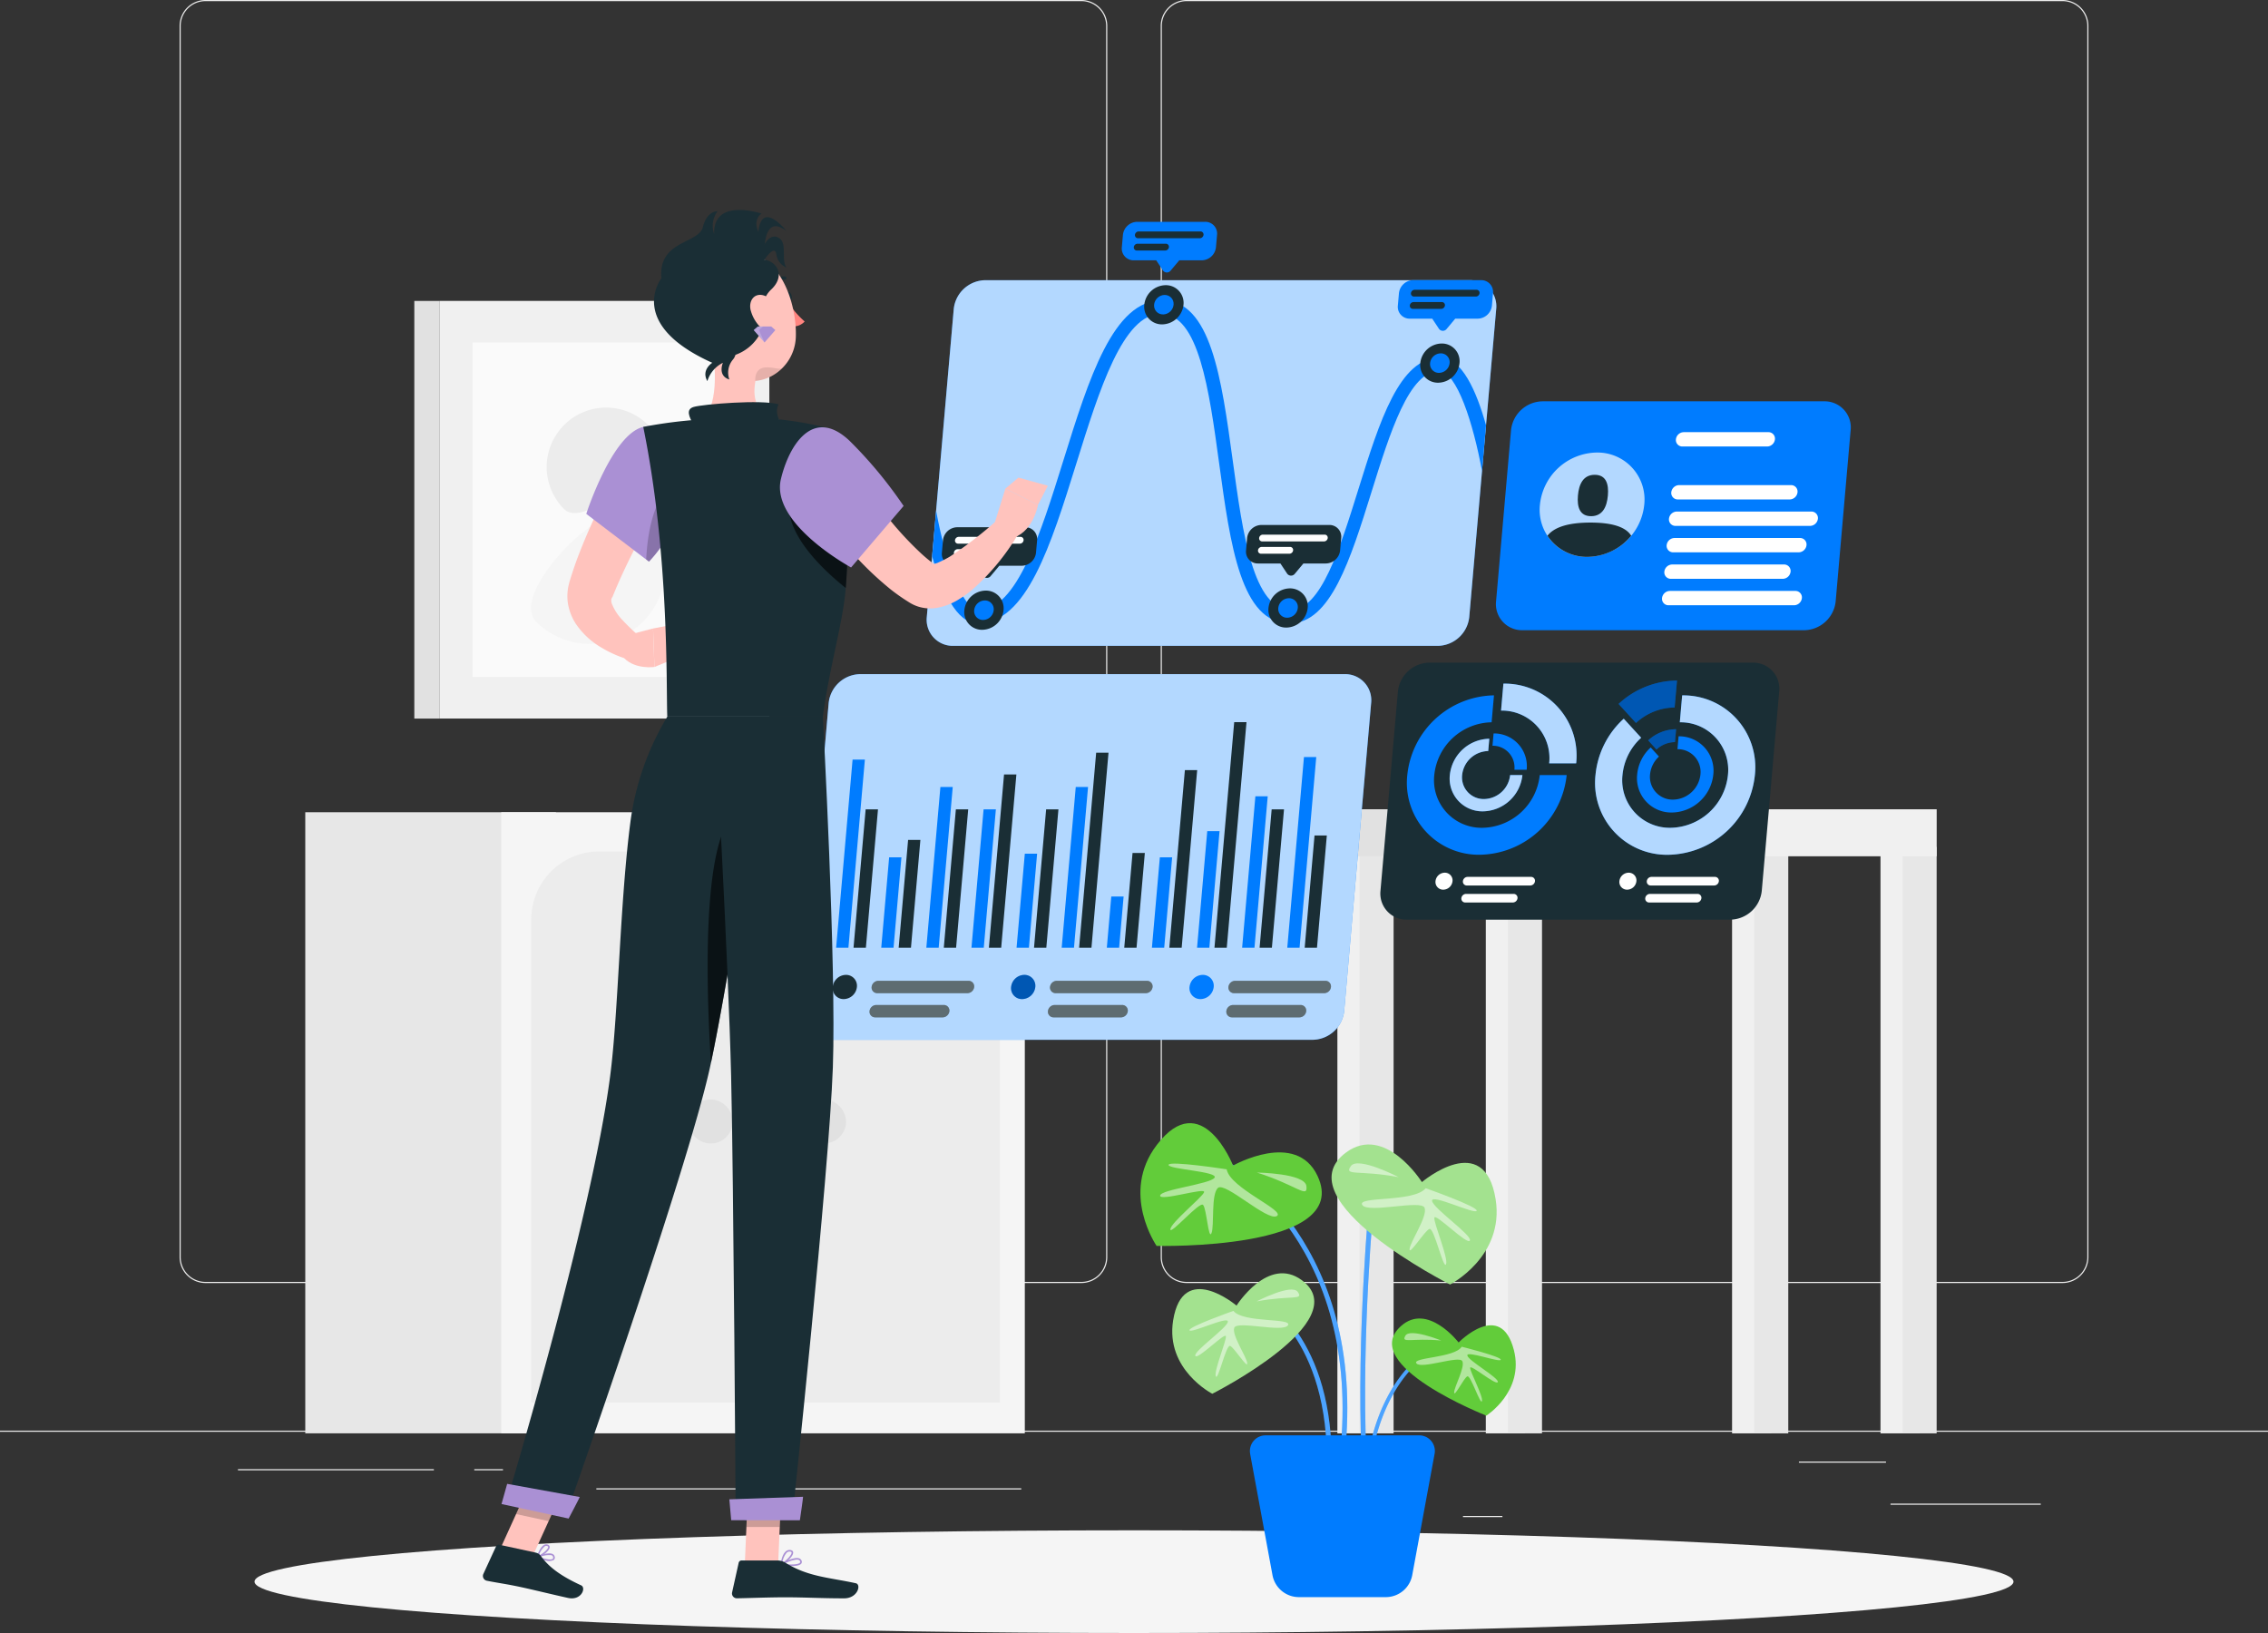 <svg xmlns="http://www.w3.org/2000/svg" id="Advanced_Analytics" data-name="Advanced Analytics" width="500" height="360" viewBox="0 0 500 360"><rect x="0" y="0" width="500" height="360" fill="#333333" stroke="none"/><rect id="Rectangle_130" data-name="Rectangle 130" width="33.12" height="0.25" transform="translate(416.78 331.48)" fill="#ececec"></rect><rect id="Rectangle_131" data-name="Rectangle 131" width="8.69" height="0.25" transform="translate(322.53 334.2)" fill="#ececec"></rect><rect id="Rectangle_132" data-name="Rectangle 132" width="19.19" height="0.25" transform="translate(396.59 322.2)" fill="#ececec"></rect><rect id="Rectangle_133" data-name="Rectangle 133" width="43.19" height="0.25" transform="translate(52.46 323.88)" fill="#ececec"></rect><rect id="Rectangle_134" data-name="Rectangle 134" width="6.33" height="0.25" transform="translate(104.56 323.88)" fill="#ececec"></rect><rect id="Rectangle_135" data-name="Rectangle 135" width="93.68" height="0.25" transform="translate(131.47 328.1)" fill="#ececec"></rect><g id="Group_236" data-name="Group 236" transform="translate(39.59)"><path id="Path_512" data-name="Path 512" d="M238.4,282.85H45.3a5.715,5.715,0,0,1-5.71-5.71V5.71A5.715,5.715,0,0,1,45.3,0H238.4a5.715,5.715,0,0,1,5.71,5.71V277.14a5.715,5.715,0,0,1-5.71,5.71ZM45.3.25a5.467,5.467,0,0,0-5.46,5.46V277.14a5.467,5.467,0,0,0,5.46,5.46H238.4a5.467,5.467,0,0,0,5.46-5.46V5.71A5.467,5.467,0,0,0,238.4.25Z" transform="translate(-39.59)" fill="#ececec"></path><path id="Path_513" data-name="Path 513" d="M454.7,282.85H261.6a5.715,5.715,0,0,1-5.71-5.71V5.71A5.715,5.715,0,0,1,261.6,0H454.7a5.715,5.715,0,0,1,5.71,5.71V277.14a5.715,5.715,0,0,1-5.71,5.71ZM261.6.25a5.467,5.467,0,0,0-5.46,5.46V277.14a5.467,5.467,0,0,0,5.46,5.46H454.7a5.467,5.467,0,0,0,5.46-5.46V5.71A5.467,5.467,0,0,0,454.7.25Z" transform="translate(-39.59)" fill="#ececec"></path></g><rect id="Rectangle_136" data-name="Rectangle 136" width="500" height="0.25" transform="translate(0 315.39)" fill="#ececec"></rect><g id="Group_237" data-name="Group 237" transform="translate(91.34 66.334)"><rect id="Rectangle_137" data-name="Rectangle 137" width="72.66" height="92.07" transform="translate(5.61)" fill="#f0f0f0"></rect><rect id="Rectangle_138" data-name="Rectangle 138" width="58.19" height="73.74" transform="translate(12.85 9.17)" fill="#fafafa"></rect><rect id="Rectangle_139" data-name="Rectangle 139" width="5.62" height="92.07" transform="translate(5.62 92.08) rotate(180)" fill="#e1e1e1"></rect><path id="Path_514" data-name="Path 514" d="M141.75,116.5a16.652,16.652,0,0,1-23.55,23.55C111.7,133.55,135.25,110,141.75,116.5Z" transform="translate(-91.34 -69.32)" fill="#f5f5f5"></path><path id="Path_515" data-name="Path 515" d="M124.36,115.21a13.1,13.1,0,1,1,18.53-18.53C148.01,101.8,129.48,120.33,124.36,115.21Z" transform="translate(-91.34 -69.32)" fill="#ececec"></path></g><g id="Group_238" data-name="Group 238" transform="translate(294.84 178.41)"><rect id="Rectangle_140" data-name="Rectangle 140" width="8.63" height="129.28" transform="translate(87.01 8.3)" fill="#f0f0f0"></rect><rect id="Rectangle_141" data-name="Rectangle 141" width="7.51" height="129.28" transform="translate(91.89 8.3)" fill="#e7e7e7"></rect><rect id="Rectangle_142" data-name="Rectangle 142" width="8.63" height="129.28" transform="translate(0 8.3)" fill="#f0f0f0"></rect><rect id="Rectangle_143" data-name="Rectangle 143" width="7.51" height="129.28" transform="translate(4.88 8.3)" fill="#e7e7e7"></rect><rect id="Rectangle_144" data-name="Rectangle 144" width="8.63" height="129.28" transform="translate(119.73 8.3)" fill="#f0f0f0"></rect><rect id="Rectangle_145" data-name="Rectangle 145" width="7.51" height="129.28" transform="translate(124.6 8.3)" fill="#e7e7e7"></rect><rect id="Rectangle_146" data-name="Rectangle 146" width="8.63" height="129.28" transform="translate(32.72 8.3)" fill="#f0f0f0"></rect><rect id="Rectangle_147" data-name="Rectangle 147" width="132.11" height="10.36" transform="translate(0.01)" fill="#f0f0f0"></rect><rect id="Rectangle_148" data-name="Rectangle 148" width="37.59" height="10.36" transform="translate(0.01)" fill="#e1e1e1"></rect><rect id="Rectangle_149" data-name="Rectangle 149" width="7.51" height="129.28" transform="translate(37.6 8.3)" fill="#e7e7e7"></rect></g><g id="Group_239" data-name="Group 239" transform="translate(67.3 179.06)"><rect id="Rectangle_150" data-name="Rectangle 150" width="55.26" height="136.92" fill="#e7e7e7"></rect><rect id="Rectangle_151" data-name="Rectangle 151" width="115.43" height="136.92" transform="translate(43.2)" fill="#f5f5f5"></rect><path id="Path_516" data-name="Path 516" d="M186.6,199.77h18.85a14.984,14.984,0,0,1,14.98,14.98v106.5H171.62V214.75A14.984,14.984,0,0,1,186.6,199.77Z" transform="translate(-67.3 -191.12)" fill="#ececec"></path><path id="Path_517" data-name="Path 517" d="M132.1,199.77h18.85a14.984,14.984,0,0,1,14.98,14.98v106.5H117.12V214.75A14.984,14.984,0,0,1,132.1,199.77Z" transform="translate(-67.3 -191.12)" fill="#ececec"></path><path id="Path_518" data-name="Path 518" d="M161.54,259.59a4.849,4.849,0,1,1-4.84-5.15A5.007,5.007,0,0,1,161.54,259.59Z" transform="translate(-67.3 -191.12)" fill="#e1e1e1"></path><path id="Path_519" data-name="Path 519" d="M186.51,259.59a4.849,4.849,0,1,1-4.84-5.15A5.007,5.007,0,0,1,186.51,259.59Z" transform="translate(-67.3 -191.12)" fill="#e1e1e1"></path></g><ellipse id="_lt_Path_gt_" data-name="&amp;lt;Path&amp;gt;" cx="193.89" cy="11.32" rx="193.89" ry="11.32" transform="translate(56.11 337.36)" fill="#f5f5f5"></ellipse><g id="Group_251" data-name="Group 251" transform="translate(251.413 247.603)"><g id="Group_242" data-name="Group 242" transform="translate(16.927 7.317)"><g id="Group_240" data-name="Group 240"><path id="Path_520" data-name="Path 520" d="M292.52,333.43c-.09-14.3-4.35-23.08-7.9-27.93-3.84-5.24-7.71-7.14-7.75-7.15l.45-.95c.16.08,16.06,7.97,16.25,36.02h-1.05Z" transform="translate(-268.34 -266.98)" fill="#007cff"></path><path id="Path_521" data-name="Path 521" d="M296.65,330.91l-1.04-.09c4.1-46.44-26.96-62.75-27.27-62.91l.47-.93c.32.16,32.01,16.8,27.84,63.94Z" transform="translate(-268.34 -266.98)" fill="#007cff"></path><path id="Path_522" data-name="Path 522" d="M300.16,332.64c-1.11-26.44,1.69-55.85,1.72-56.15l1.04.1c-.03.29-2.82,29.63-1.71,56l-1.05.04Z" transform="translate(-268.34 -266.98)" fill="#007cff"></path><path id="Path_523" data-name="Path 523" d="M302.23,334.18c1.81-11.28,6.24-17.69,9.63-21.08a19.012,19.012,0,0,1,6.99-4.7l-.24-.8c-.14.04-13.65,4.34-17.21,26.46l.83.13Z" transform="translate(-268.34 -266.98)" fill="#007cff"></path></g><g id="Group_241" data-name="Group 241" opacity="0.3"><path id="Path_524" data-name="Path 524" d="M292.52,333.43c-.09-14.3-4.35-23.08-7.9-27.93-3.84-5.24-7.71-7.14-7.75-7.15l.45-.95c.16.08,16.06,7.97,16.25,36.02h-1.05Z" transform="translate(-268.34 -266.98)" fill="#fff"></path><path id="Path_525" data-name="Path 525" d="M296.65,330.91l-1.04-.09c4.1-46.44-26.96-62.75-27.27-62.91l.47-.93c.32.16,32.01,16.8,27.84,63.94Z" transform="translate(-268.34 -266.98)" fill="#fff"></path><path id="Path_526" data-name="Path 526" d="M300.16,332.64c-1.11-26.44,1.69-55.85,1.72-56.15l1.04.1c-.03.29-2.82,29.63-1.71,56l-1.05.04Z" transform="translate(-268.34 -266.98)" fill="#fff"></path><path id="Path_527" data-name="Path 527" d="M302.23,334.18c1.81-11.28,6.24-17.69,9.63-21.08a19.012,19.012,0,0,1,6.99-4.7l-.24-.8c-.14.04-13.65,4.34-17.21,26.46l.83.13Z" transform="translate(-268.34 -266.98)" fill="#fff"></path></g></g><g id="Group_244" data-name="Group 244"><path id="Path_528" data-name="Path 528" d="M271.84,269.01s-6.91-17.59-16.84-4.51c-8.06,10.61-.02,22.22-.02,22.22s43.23,1.1,35.49-15.41C285.71,261.15,271.84,269.01,271.84,269.01Z" transform="translate(-251.413 -259.663)" fill="#62cc3a"></path><g id="Group_243" data-name="Group 243" transform="translate(4.347 8.919)" opacity="0.5"><path id="Path_529" data-name="Path 529" d="M270.43,269.84s-12.73-1.97-12.81-.98,11.17,1.45,10.12,2.85-11.88,2.58-11.98,3.92,10.14-1.91,9.69-.74-7.32,6.69-7.44,8.16,6.44-6.22,7.22-5.36,1.18,7.83,1.85,6.23-.15-8.62,1.44-9.99,10.85,7.4,12.95,6.22-10.29-6.14-11.04-10.3Z" transform="translate(-255.759 -268.582)" fill="#fff"></path><path id="Path_530" data-name="Path 530" d="M277.09,270.55s10.6.14,10.92,2.99S286.01,273.39,277.09,270.55Z" transform="translate(-255.759 -268.582)" fill="#fff"></path></g></g><path id="Path_531" data-name="Path 531" d="M275.6,332.56l4.93,26.74a5.928,5.928,0,0,0,5.83,4.85h19.15a5.928,5.928,0,0,0,5.83-4.85l4.93-26.74a3.442,3.442,0,0,0-3.39-4.07H279a3.447,3.447,0,0,0-3.39,4.07Z" transform="translate(-251.413 -259.663)" fill="#007cff"></path><g id="Group_246" data-name="Group 246" transform="translate(7.017 33.099)"><path id="Path_532" data-name="Path 532" d="M272.61,299.89s-11.87-10.07-13.99,3.29c-1.71,10.84,8.64,16.14,8.64,16.14s31.8-16.05,19.76-25.02c-7.41-5.52-14.42,5.59-14.42,5.59Z" transform="translate(-258.429 -292.762)" fill="#a3e28f"></path><g id="Group_245" data-name="Group 245" transform="translate(3.793 3.58)" opacity="0.5"><path id="Path_534" data-name="Path 534" d="M271.91,301.05s-10.01,3.53-9.68,4.28,8.67-3.3,8.46-1.88-7.62,6.51-7.17,7.51,6.62-5.34,6.74-4.31-2.71,7.71-2.22,8.82,2.25-7.03,3.15-6.7,3.91,5.23,3.77,3.8-3.47-6.2-2.85-7.81,10.76,1.14,11.83-.54-9.86-.45-12.03-3.18Z" transform="translate(-262.222 -296.342)" fill="#fff"></path><path id="Path_535" data-name="Path 535" d="M277.02,298.96s7.75-4.03,9.09-2.09S284.6,297.54,277.02,298.96Z" transform="translate(-262.222 -296.342)" fill="#fff"></path></g></g><g id="Group_248" data-name="Group 248" transform="translate(42.141 4.702)"><path id="Path_536" data-name="Path 536" d="M313.48,272.65s13.8-11.71,16.25,3.82c1.99,12.6-10.05,18.76-10.05,18.76s-36.96-18.66-22.96-29.08c8.62-6.41,16.75,6.5,16.75,6.5Z" transform="translate(-293.554 -264.365)" fill="#a3e28f"></path><g id="Group_247" data-name="Group 247" transform="translate(3.865 4.164)" opacity="0.5"><path id="Path_538" data-name="Path 538" d="M314.29,274s11.64,4.1,11.25,4.98-10.08-3.84-9.83-2.18,8.85,7.56,8.34,8.73-7.69-6.2-7.84-5.01,3.15,8.96,2.58,10.25-2.62-8.17-3.66-7.79-4.55,6.07-4.38,4.42,4.03-7.21,3.31-9.08-12.5,1.33-13.74-.63,11.46-.52,13.98-3.69Z" transform="translate(-297.418 -268.528)" fill="#fff"></path><path id="Path_539" data-name="Path 539" d="M308.35,271.57s-9-4.68-10.56-2.43S299.55,269.92,308.35,271.57Z" transform="translate(-297.418 -268.528)" fill="#fff"></path></g></g><g id="Group_250" data-name="Group 250" transform="translate(55.464 43.064)"><path id="Path_540" data-name="Path 540" d="M321.57,308.01s9.3-9.54,12.18,1.68c2.33,9.1-6.07,14.45-6.07,14.45s-28.39-11.12-18.84-19.73c5.87-5.3,12.73,3.61,12.73,3.61Z" transform="translate(-306.876 -302.727)" fill="#62cc3a"></path><g id="Group_249" data-name="Group 249" transform="translate(2.725 3.224)" opacity="0.5"><path id="Path_542" data-name="Path 542" d="M322.26,308.95s8.81,2.2,8.59,2.87-7.65-2.11-7.36-.92,7.01,4.93,6.71,5.83-6.07-4.02-6.09-3.13,2.93,6.35,2.6,7.34-2.48-5.81-3.23-5.46-2.91,4.77-2.9,3.54,2.45-5.56,1.8-6.89-9.07,1.84-10.12.49,8.37-1.17,9.99-3.67Z" transform="translate(-309.602 -305.95)" fill="#fff"></path><path id="Path_543" data-name="Path 543" d="M317.73,307.58s-6.93-2.81-7.91-1.05S311.16,306.98,317.73,307.58Z" transform="translate(-309.602 -305.95)" fill="#fff"></path></g></g></g><g id="Group_259" data-name="Group 259" transform="translate(304.316 146.081)"><path id="Path_544" data-name="Path 544" d="M381.47,205.43H310.16a5.751,5.751,0,0,1-5.82-6.37l3.84-43.92a7.093,7.093,0,0,1,6.93-6.37h71.31a5.751,5.751,0,0,1,5.82,6.37l-3.84,43.92A7.093,7.093,0,0,1,381.47,205.43Z" transform="translate(-304.316 -148.77)" fill="#1a2e35"></path><g id="Group_256" data-name="Group 256" transform="translate(5.865 3.95)"><g id="Group_252" data-name="Group 252" transform="translate(0 0.68)"><path id="Path_545" data-name="Path 545" d="M339.45,173.55a12.944,12.944,0,0,1-12.64,11.63,10.489,10.489,0,0,1-10.61-11.63,12.944,12.944,0,0,1,12.64-11.63l.52-5.94a19.57,19.57,0,0,0-19.11,17.57,15.844,15.844,0,0,0,16.03,17.57,19.57,19.57,0,0,0,19.11-17.57h-5.94Z" transform="translate(-310.182 -153.4)" fill="#007cff"></path><path id="Path_546" data-name="Path 546" d="M347.48,170.97a15.846,15.846,0,0,0-16.04-17.57l-.52,5.94a10.489,10.489,0,0,1,10.61,11.63h5.94Z" transform="translate(-310.182 -153.4)" fill="#007cff"></path><path id="Path_547" data-name="Path 547" d="M347.48,170.97a15.846,15.846,0,0,0-16.04-17.57l-.52,5.94a10.489,10.489,0,0,1,10.61,11.63h5.94Z" transform="translate(-310.182 -153.4)" fill="#fff" opacity="0.7"></path></g><g id="Group_253" data-name="Group 253" transform="translate(9.417 11.66)"><path id="Path_548" data-name="Path 548" d="M332.92,173.55a5.892,5.892,0,0,1-5.75,5.29,4.777,4.777,0,0,1-4.83-5.29,5.892,5.892,0,0,1,5.75-5.29l.24-2.71a8.906,8.906,0,0,0-8.7,8,7.21,7.21,0,0,0,7.3,8,8.906,8.906,0,0,0,8.7-8Z" transform="translate(-319.598 -164.38)" fill="#007cff"></path><path id="Path_549" data-name="Path 549" d="M332.92,173.55a5.892,5.892,0,0,1-5.75,5.29,4.777,4.777,0,0,1-4.83-5.29,5.892,5.892,0,0,1,5.75-5.29l.24-2.71a8.906,8.906,0,0,0-8.7,8,7.21,7.21,0,0,0,7.3,8,8.906,8.906,0,0,0,8.7-8Z" transform="translate(-319.598 -164.38)" fill="#fff" opacity="0.7"></path><path id="Path_550" data-name="Path 550" d="M336.57,172.38a7.21,7.21,0,0,0-7.3-8l-.24,2.71a4.777,4.777,0,0,1,4.83,5.29Z" transform="translate(-319.598 -164.38)" fill="#007cff"></path></g><path id="Path_551" data-name="Path 551" d="M370.85,155.98l-.52,5.94a10.489,10.489,0,0,1,10.61,11.63,12.944,12.944,0,0,1-12.64,11.63,10.489,10.489,0,0,1-10.61-11.63,12.759,12.759,0,0,1,4.12-8.22l-3.84-4.2a19.217,19.217,0,0,0-6.23,12.43,15.839,15.839,0,0,0,16.03,17.57,19.57,19.57,0,0,0,19.11-17.57,15.844,15.844,0,0,0-16.03-17.57Z" transform="translate(-310.182 -152.72)" fill="#007cff"></path><path id="Path_552" data-name="Path 552" d="M370.85,155.98l-.52,5.94a10.489,10.489,0,0,1,10.61,11.63,12.944,12.944,0,0,1-12.64,11.63,10.489,10.489,0,0,1-10.61-11.63,12.759,12.759,0,0,1,4.12-8.22l-3.84-4.2a19.217,19.217,0,0,0-6.23,12.43,15.839,15.839,0,0,0,16.03,17.57,19.57,19.57,0,0,0,19.11-17.57,15.844,15.844,0,0,0-16.03-17.57Z" transform="translate(-310.182 -152.72)" fill="#fff" opacity="0.7"></path><g id="Group_254" data-name="Group 254" transform="translate(46.648)"><path id="Path_553" data-name="Path 553" d="M356.83,157.87l3.84,4.2a12.68,12.68,0,0,1,8.52-3.41h0l.52-5.94h0a19.14,19.14,0,0,0-12.88,5.15Z" transform="translate(-356.83 -152.72)" fill="#007cff"></path><path id="Path_554" data-name="Path 554" d="M356.83,157.87l3.84,4.2a12.68,12.68,0,0,1,8.52-3.41h0l.52-5.94h0a19.14,19.14,0,0,0-12.88,5.15Z" transform="translate(-356.83 -152.72)" opacity="0.3"></path></g><g id="Group_255" data-name="Group 255" transform="translate(50.715 10.73)"><path id="Path_555" data-name="Path 555" d="M370.06,165.01l-.25,2.84a5.011,5.011,0,0,1,5.07,5.56,6.186,6.186,0,0,1-6.04,5.56,5.011,5.011,0,0,1-5.07-5.56,6.108,6.108,0,0,1,1.97-3.93l-1.83-2.01a9.206,9.206,0,0,0-2.98,5.94,7.567,7.567,0,0,0,7.66,8.4,9.341,9.341,0,0,0,9.13-8.4,7.573,7.573,0,0,0-7.66-8.4Z" transform="translate(-360.897 -163.45)" fill="#007cff"></path><path id="Path_556" data-name="Path 556" d="M363.36,165.91l1.83,2.01a6.025,6.025,0,0,1,4.07-1.63h0l.25-2.84h0A9.12,9.12,0,0,0,363.36,165.91Z" transform="translate(-360.897 -163.45)" fill="#007cff"></path><path id="Path_557" data-name="Path 557" d="M363.36,165.91l1.83,2.01a6.025,6.025,0,0,1,4.07-1.63h0l.25-2.84h0A9.12,9.12,0,0,0,363.36,165.91Z" transform="translate(-360.897 -163.45)" opacity="0.3"></path></g></g><g id="Group_257" data-name="Group 257" transform="translate(12.146 46.31)"><path id="Path_558" data-name="Path 558" d="M318.18,198.82h0a1.687,1.687,0,0,1-1.71-1.87h0a2.076,2.076,0,0,1,2.04-1.87h0a1.687,1.687,0,0,1,1.71,1.87h0A2.076,2.076,0,0,1,318.18,198.82Z" transform="translate(-316.463 -195.08)" fill="#fff"></path><path id="Path_559" data-name="Path 559" d="M337.36,197.9H323.38a.856.856,0,0,1-.87-.95h0a1.059,1.059,0,0,1,1.04-.95h13.98a.856.856,0,0,1,.87.95h0A1.059,1.059,0,0,1,337.36,197.9Z" transform="translate(-316.463 -195.08)" fill="#fff"></path><path id="Path_560" data-name="Path 560" d="M333.51,201.65H323.04a.856.856,0,0,1-.87-.95h0a1.059,1.059,0,0,1,1.04-.95h10.47a.856.856,0,0,1,.87.95h0A1.059,1.059,0,0,1,333.51,201.65Z" transform="translate(-316.463 -195.08)" fill="#fff"></path></g><g id="Group_258" data-name="Group 258" transform="translate(52.686 46.31)"><path id="Path_561" data-name="Path 561" d="M358.72,198.82h0a1.687,1.687,0,0,1-1.71-1.87h0a2.076,2.076,0,0,1,2.04-1.87h0a1.687,1.687,0,0,1,1.71,1.87h0A2.076,2.076,0,0,1,358.72,198.82Z" transform="translate(-357.003 -195.08)" fill="#fff"></path><path id="Path_562" data-name="Path 562" d="M377.9,197.9H363.92a.856.856,0,0,1-.87-.95h0a1.059,1.059,0,0,1,1.04-.95h13.98a.856.856,0,0,1,.87.95h0A1.059,1.059,0,0,1,377.9,197.9Z" transform="translate(-357.003 -195.08)" fill="#fff"></path><path id="Path_563" data-name="Path 563" d="M374.05,201.65H363.58a.856.856,0,0,1-.87-.95h0a1.059,1.059,0,0,1,1.04-.95h10.47a.856.856,0,0,1,.87.95h0A1.059,1.059,0,0,1,374.05,201.65Z" transform="translate(-357.003 -195.08)" fill="#fff"></path></g></g><g id="Group_266" data-name="Group 266" transform="translate(176.726 148.614)"><g id="Group_260" data-name="Group 260"><path id="Path_564" data-name="Path 564" d="M289.41,229.38H182.57a5.751,5.751,0,0,1-5.82-6.37l5.94-67.87a7.093,7.093,0,0,1,6.93-6.37H296.46a5.751,5.751,0,0,1,5.82,6.37l-5.94,67.87A7.093,7.093,0,0,1,289.41,229.38Z" transform="translate(-176.726 -148.77)" fill="#007cff"></path><path id="Path_565" data-name="Path 565" d="M289.41,229.38H182.57a5.751,5.751,0,0,1-5.82-6.37l5.94-67.87a7.093,7.093,0,0,1,6.93-6.37H296.46a5.751,5.751,0,0,1,5.82,6.37l-5.94,67.87A7.093,7.093,0,0,1,289.41,229.38Z" transform="translate(-176.726 -148.77)" fill="#fff" opacity="0.7"></path></g><g id="Group_265" data-name="Group 265" transform="translate(6.843 10.59)"><g id="Group_261" data-name="Group 261" transform="translate(0.761)"><path id="Path_566" data-name="Path 566" d="M187.04,209.09h-2.71l3.63-41.48h2.71Z" transform="translate(-184.33 -159.36)" fill="#007cff"></path><path id="Path_567" data-name="Path 567" d="M190.89,209.09h-2.72l2.67-30.51h2.72Z" transform="translate(-184.33 -159.36)" fill="#1a2e35"></path><path id="Path_568" data-name="Path 568" d="M196.99,209.09h-2.71l1.74-19.94h2.71Z" transform="translate(-184.33 -159.36)" fill="#007cff"></path><path id="Path_569" data-name="Path 569" d="M200.83,209.09h-2.71l2.08-23.78h2.71Z" transform="translate(-184.33 -159.36)" fill="#1a2e35"></path><path id="Path_570" data-name="Path 570" d="M206.94,209.09h-2.72l3.1-35.44h2.72Z" transform="translate(-184.33 -159.36)" fill="#007cff"></path><path id="Path_571" data-name="Path 571" d="M210.78,209.09h-2.71l2.66-30.51h2.72Z" transform="translate(-184.33 -159.36)" fill="#1a2e35"></path><path id="Path_572" data-name="Path 572" d="M216.88,209.09h-2.71l2.67-30.51h2.71Z" transform="translate(-184.33 -159.36)" fill="#007cff"></path><path id="Path_573" data-name="Path 573" d="M220.72,209.09h-2.71l3.34-38.2h2.72Z" transform="translate(-184.33 -159.36)" fill="#1a2e35"></path><path id="Path_574" data-name="Path 574" d="M226.83,209.09h-2.72l1.82-20.74h2.71Z" transform="translate(-184.33 -159.36)" fill="#007cff"></path><path id="Path_575" data-name="Path 575" d="M230.67,209.09h-2.71l2.67-30.51h2.71Z" transform="translate(-184.33 -159.36)" fill="#1a2e35"></path><path id="Path_576" data-name="Path 576" d="M236.77,209.09h-2.71l3.1-35.44h2.71Z" transform="translate(-184.33 -159.36)" fill="#007cff"></path><path id="Path_577" data-name="Path 577" d="M240.62,209.09H237.9l3.76-43h2.72Z" transform="translate(-184.33 -159.36)" fill="#1a2e35"></path><path id="Path_578" data-name="Path 578" d="M246.72,209.09h-2.71l.98-11.29h2.72Z" transform="translate(-184.33 -159.36)" fill="#007cff"></path><path id="Path_579" data-name="Path 579" d="M250.56,209.09h-2.71l1.83-20.9h2.71Z" transform="translate(-184.33 -159.36)" fill="#1a2e35"></path><path id="Path_580" data-name="Path 580" d="M256.66,209.09h-2.71l1.75-19.94h2.71Z" transform="translate(-184.33 -159.36)" fill="#007cff"></path><path id="Path_581" data-name="Path 581" d="M260.51,209.09h-2.72l3.43-39.16h2.71Z" transform="translate(-184.33 -159.36)" fill="#1a2e35"></path><path id="Path_582" data-name="Path 582" d="M266.61,209.09H263.9l2.25-25.71h2.71Z" transform="translate(-184.33 -159.36)" fill="#007cff"></path><path id="Path_583" data-name="Path 583" d="M270.45,209.09h-2.71l4.35-49.73h2.71Z" transform="translate(-184.33 -159.36)" fill="#1a2e35"></path><path id="Path_584" data-name="Path 584" d="M276.56,209.09h-2.72l2.92-33.39h2.72Z" transform="translate(-184.33 -159.36)" fill="#007cff"></path><path id="Path_585" data-name="Path 585" d="M280.4,209.09h-2.71l2.66-30.51h2.72Z" transform="translate(-184.33 -159.36)" fill="#1a2e35"></path><path id="Path_586" data-name="Path 586" d="M286.5,209.09h-2.71l3.68-42.04h2.71Z" transform="translate(-184.33 -159.36)" fill="#007cff"></path><path id="Path_587" data-name="Path 587" d="M290.34,209.09h-2.71l2.17-24.75h2.71Z" transform="translate(-184.33 -159.36)" fill="#1a2e35"></path></g><g id="Group_262" data-name="Group 262" transform="translate(0 55.71)"><path id="Path_588" data-name="Path 588" d="M186.01,220.41h0a2.4,2.4,0,0,1-2.43-2.67h0a2.977,2.977,0,0,1,2.9-2.67h0a2.4,2.4,0,0,1,2.43,2.67h0A2.977,2.977,0,0,1,186.01,220.41Z" transform="translate(-183.569 -215.07)" fill="#1a2e35"></path><path id="Path_589" data-name="Path 589" d="M213.29,219.1H193.4a1.23,1.23,0,0,1-1.24-1.36h0a1.518,1.518,0,0,1,1.47-1.36h19.89a1.23,1.23,0,0,1,1.24,1.36h0A1.518,1.518,0,0,1,213.29,219.1Z" transform="translate(-183.569 -215.07)" fill="#1a2e35"></path><path id="Path_590" data-name="Path 590" d="M207.83,224.43H192.94a1.23,1.23,0,0,1-1.24-1.36h0a1.518,1.518,0,0,1,1.47-1.36h14.89a1.23,1.23,0,0,1,1.24,1.36h0A1.518,1.518,0,0,1,207.83,224.43Z" transform="translate(-183.569 -215.07)" fill="#1a2e35"></path><path id="Path_591" data-name="Path 591" d="M213.29,219.1H193.4a1.23,1.23,0,0,1-1.24-1.36h0a1.518,1.518,0,0,1,1.47-1.36h19.89a1.23,1.23,0,0,1,1.24,1.36h0A1.518,1.518,0,0,1,213.29,219.1Z" transform="translate(-183.569 -215.07)" fill="#fff" opacity="0.3"></path><path id="Path_592" data-name="Path 592" d="M207.83,224.43H192.94a1.23,1.23,0,0,1-1.24-1.36h0a1.518,1.518,0,0,1,1.47-1.36h14.89a1.23,1.23,0,0,1,1.24,1.36h0A1.518,1.518,0,0,1,207.83,224.43Z" transform="translate(-183.569 -215.07)" fill="#fff" opacity="0.3"></path></g><g id="Group_263" data-name="Group 263" transform="translate(39.33 55.71)"><path id="Path_593" data-name="Path 593" d="M225.34,220.41h0a2.4,2.4,0,0,1-2.43-2.67h0a2.977,2.977,0,0,1,2.9-2.67h0a2.4,2.4,0,0,1,2.43,2.67h0A2.977,2.977,0,0,1,225.34,220.41Z" transform="translate(-222.899 -215.07)" fill="#007cff"></path><path id="Path_594" data-name="Path 594" d="M225.34,220.41h0a2.4,2.4,0,0,1-2.43-2.67h0a2.977,2.977,0,0,1,2.9-2.67h0a2.4,2.4,0,0,1,2.43,2.67h0A2.977,2.977,0,0,1,225.34,220.41Z" transform="translate(-222.899 -215.07)" opacity="0.3"></path><path id="Path_595" data-name="Path 595" d="M252.62,219.1H232.73a1.23,1.23,0,0,1-1.24-1.36h0a1.518,1.518,0,0,1,1.47-1.36h19.89a1.23,1.23,0,0,1,1.24,1.36h0A1.518,1.518,0,0,1,252.62,219.1Z" transform="translate(-222.899 -215.07)" fill="#1a2e35"></path><path id="Path_596" data-name="Path 596" d="M247.16,224.43H232.27a1.23,1.23,0,0,1-1.24-1.36h0a1.518,1.518,0,0,1,1.47-1.36h14.89a1.23,1.23,0,0,1,1.24,1.36h0A1.518,1.518,0,0,1,247.16,224.43Z" transform="translate(-222.899 -215.07)" fill="#1a2e35"></path><path id="Path_597" data-name="Path 597" d="M252.62,219.1H232.73a1.23,1.23,0,0,1-1.24-1.36h0a1.518,1.518,0,0,1,1.47-1.36h19.89a1.23,1.23,0,0,1,1.24,1.36h0A1.518,1.518,0,0,1,252.62,219.1Z" transform="translate(-222.899 -215.07)" fill="#fff" opacity="0.3"></path><path id="Path_598" data-name="Path 598" d="M247.16,224.43H232.27a1.23,1.23,0,0,1-1.24-1.36h0a1.518,1.518,0,0,1,1.47-1.36h14.89a1.23,1.23,0,0,1,1.24,1.36h0A1.518,1.518,0,0,1,247.16,224.43Z" transform="translate(-222.899 -215.07)" fill="#fff" opacity="0.3"></path></g><g id="Group_264" data-name="Group 264" transform="translate(78.66 55.71)"><path id="Path_599" data-name="Path 599" d="M264.67,220.41h0a2.4,2.4,0,0,1-2.43-2.67h0a2.977,2.977,0,0,1,2.9-2.67h0a2.4,2.4,0,0,1,2.43,2.67h0A2.977,2.977,0,0,1,264.67,220.41Z" transform="translate(-262.229 -215.07)" fill="#007cff"></path><path id="Path_600" data-name="Path 600" d="M291.95,219.1H272.06a1.23,1.23,0,0,1-1.24-1.36h0a1.518,1.518,0,0,1,1.47-1.36h19.89a1.23,1.23,0,0,1,1.24,1.36h0a1.518,1.518,0,0,1-1.47,1.36Z" transform="translate(-262.229 -215.07)" fill="#1a2e35"></path><path id="Path_601" data-name="Path 601" d="M286.49,224.43H271.6a1.23,1.23,0,0,1-1.24-1.36h0a1.518,1.518,0,0,1,1.47-1.36h14.89a1.23,1.23,0,0,1,1.24,1.36h0A1.518,1.518,0,0,1,286.49,224.43Z" transform="translate(-262.229 -215.07)" fill="#1a2e35"></path><path id="Path_602" data-name="Path 602" d="M291.95,219.1H272.06a1.23,1.23,0,0,1-1.24-1.36h0a1.518,1.518,0,0,1,1.47-1.36h19.89a1.23,1.23,0,0,1,1.24,1.36h0a1.518,1.518,0,0,1-1.47,1.36Z" transform="translate(-262.229 -215.07)" fill="#fff" opacity="0.3"></path><path id="Path_603" data-name="Path 603" d="M286.49,224.43H271.6a1.23,1.23,0,0,1-1.24-1.36h0a1.518,1.518,0,0,1,1.47-1.36h14.89a1.23,1.23,0,0,1,1.24,1.36h0A1.518,1.518,0,0,1,286.49,224.43Z" transform="translate(-262.229 -215.07)" fill="#fff" opacity="0.3"></path></g></g></g><g id="Group_267" data-name="Group 267" transform="translate(329.796 88.473)"><path id="Path_604" data-name="Path 604" d="M397.76,142.38H335.64a5.751,5.751,0,0,1-5.82-6.37l3.3-37.72a7.093,7.093,0,0,1,6.93-6.37h62.12a5.751,5.751,0,0,1,5.82,6.37l-3.3,37.72A7.093,7.093,0,0,1,397.76,142.38Z" transform="translate(-329.796 -91.92)" fill="#007cff"></path><path id="Path_605" data-name="Path 605" d="M362.49,114.71a12.8,12.8,0,0,1-12.51,11.5,10.36,10.36,0,0,1-10.49-11.5A12.8,12.8,0,0,1,352,103.21,10.36,10.36,0,0,1,362.49,114.71Z" transform="translate(-329.796 -91.92)" fill="#007cff"></path><path id="Path_606" data-name="Path 606" d="M362.49,114.71a12.8,12.8,0,0,1-12.51,11.5,10.36,10.36,0,0,1-10.49-11.5A12.8,12.8,0,0,1,352,103.21,10.36,10.36,0,0,1,362.49,114.71Z" transform="translate(-329.796 -91.92)" fill="#fff" opacity="0.7"></path><path id="Path_607" data-name="Path 607" d="M354.47,112.68c-.22,2.52-1.18,4.56-3.7,4.56s-3.12-2.04-2.9-4.56,1.18-4.56,3.7-4.56S354.69,110.16,354.47,112.68Z" transform="translate(-329.796 -91.92)" fill="#1a2e35"></path><path id="Path_608" data-name="Path 608" d="M350.64,118.65c-5.28,0-8.14,1.17-9.49,2.9a10.4,10.4,0,0,0,8.82,4.66,12.665,12.665,0,0,0,9.64-4.66c-1.05-1.72-3.7-2.9-8.98-2.9Z" transform="translate(-329.796 -91.92)" fill="#1a2e35"></path><path id="Path_609" data-name="Path 609" d="M389.58,101.88H370.91a1.424,1.424,0,0,1-1.44-1.58h0a1.768,1.768,0,0,1,1.72-1.58h18.67a1.424,1.424,0,0,1,1.44,1.58h0A1.768,1.768,0,0,1,389.58,101.88Z" transform="translate(-329.796 -91.92)" fill="#fff"></path><path id="Path_610" data-name="Path 610" d="M394.56,113.55H369.89a1.424,1.424,0,0,1-1.44-1.58h0a1.768,1.768,0,0,1,1.72-1.58h24.67a1.424,1.424,0,0,1,1.44,1.58h0A1.768,1.768,0,0,1,394.56,113.55Z" transform="translate(-329.796 -91.92)" fill="#fff"></path><path id="Path_611" data-name="Path 611" d="M399.05,119.38H369.38a1.424,1.424,0,0,1-1.44-1.58h0a1.768,1.768,0,0,1,1.72-1.58h29.67a1.424,1.424,0,0,1,1.44,1.58h0A1.768,1.768,0,0,1,399.05,119.38Z" transform="translate(-329.796 -91.92)" fill="#fff"></path><path id="Path_612" data-name="Path 612" d="M396.54,125.21H368.87a1.424,1.424,0,0,1-1.44-1.58h0a1.768,1.768,0,0,1,1.72-1.58h27.67a1.424,1.424,0,0,1,1.44,1.58h0A1.768,1.768,0,0,1,396.54,125.21Z" transform="translate(-329.796 -91.92)" fill="#fff"></path><path id="Path_613" data-name="Path 613" d="M393.03,131.05H368.36a1.424,1.424,0,0,1-1.44-1.58h0a1.768,1.768,0,0,1,1.72-1.58h24.67a1.424,1.424,0,0,1,1.44,1.58h0A1.768,1.768,0,0,1,393.03,131.05Z" transform="translate(-329.796 -91.92)" fill="#fff"></path><path id="Path_614" data-name="Path 614" d="M395.52,136.88H367.85a1.424,1.424,0,0,1-1.44-1.58h0a1.768,1.768,0,0,1,1.72-1.58H395.8a1.424,1.424,0,0,1,1.44,1.58h0A1.768,1.768,0,0,1,395.52,136.88Z" transform="translate(-329.796 -91.92)" fill="#fff"></path></g><g id="Group_277" data-name="Group 277" transform="translate(204.296 48.9)"><g id="Group_268" data-name="Group 268" transform="translate(0 12.87)"><path id="Path_615" data-name="Path 615" d="M316.98,142.38H210.14a5.751,5.751,0,0,1-5.82-6.37l5.94-67.87a7.093,7.093,0,0,1,6.93-6.37H324.03a5.751,5.751,0,0,1,5.82,6.37l-5.94,67.87A7.093,7.093,0,0,1,316.98,142.38Z" transform="translate(-204.296 -61.77)" fill="#007cff"></path><path id="Path_616" data-name="Path 616" d="M316.98,142.38H210.14a5.751,5.751,0,0,1-5.82-6.37l5.94-67.87a7.093,7.093,0,0,1,6.93-6.37H324.03a5.751,5.751,0,0,1,5.82,6.37l-5.94,67.87A7.093,7.093,0,0,1,316.98,142.38Z" transform="translate(-204.296 -61.77)" fill="#fff" opacity="0.7"></path></g><path id="Path_617" data-name="Path 617" d="M327.61,93.76c-2.08-7.47-5.34-14.95-10.1-14.95-8.99,0-13.37,14.08-18.02,28.98-4.08,13.1-8.3,26.64-14.88,26.64-8.35,0-10.64-16.75-12.85-32.95-2.48-18.15-4.82-35.29-15.57-35.29s-16.1,17.14-21.75,35.29c-5.05,16.2-10.27,32.95-18.62,32.95-3.91,0-7.54-11.53-9.44-21.8l-.88,10.02c2.08,7.41,5.33,14.78,10.05,14.78,10.75,0,16.09-17.14,21.75-35.29,5.05-16.2,10.27-32.95,18.62-32.95s10.64,16.75,12.85,32.95c2.48,18.15,4.82,35.29,15.57,35.29,8.99,0,13.37-14.08,18.02-28.98,4.08-13.1,8.3-26.64,14.88-26.64,3.93,0,7.59,11.71,9.48,22.03l.88-10.08Z" transform="translate(-204.296 -48.9)" fill="#007cff"></path><g id="Group_270" data-name="Group 270" transform="translate(43.012)"><path id="Path_618" data-name="Path 618" d="M260.91,67.19a4.806,4.806,0,0,1-4.7,4.32,3.894,3.894,0,0,1-3.94-4.32,4.806,4.806,0,0,1,4.7-4.32A3.894,3.894,0,0,1,260.91,67.19Z" transform="translate(-247.309 -48.9)" fill="#1a2e35"></path><ellipse id="Ellipse_80" data-name="Ellipse 80" cx="2.24" cy="2.06" rx="2.24" ry="2.06" transform="translate(6.23 18.331) rotate(-43.76)" fill="#007cff"></ellipse><path id="Path_619" data-name="Path 619" d="M265.68,48.9H250.7a3.216,3.216,0,0,0-3.14,2.88l-.24,2.73a2.6,2.6,0,0,0,2.63,2.88h4.95l1.49,2.25a1.058,1.058,0,0,0,1.7,0l1.89-2.25h4.95a3.216,3.216,0,0,0,3.14-2.88l.24-2.73a2.6,2.6,0,0,0-2.63-2.88Z" transform="translate(-247.309 -48.9)" fill="#007cff"></path><g id="Group_269" data-name="Group 269" transform="translate(2.648 2.12)"><path id="Path_620" data-name="Path 620" d="M264.51,52.52H250.89a.675.675,0,0,1-.68-.75h0a.841.841,0,0,1,.82-.75h13.62a.675.675,0,0,1,.68.75h0A.841.841,0,0,1,264.51,52.52Z" transform="translate(-249.957 -51.02)" fill="#1a2e35"></path><path id="Path_621" data-name="Path 621" d="M256.88,55.23h-6.24a.675.675,0,0,1-.68-.75h0a.841.841,0,0,1,.82-.75h6.24a.675.675,0,0,1,.68.75h0A.841.841,0,0,1,256.88,55.23Z" transform="translate(-249.957 -51.02)" fill="#1a2e35"></path></g></g><g id="Group_272" data-name="Group 272" transform="translate(70.392 66.83)"><path id="Path_622" data-name="Path 622" d="M288.29,134.03a4.806,4.806,0,0,1-4.7,4.32,3.894,3.894,0,0,1-3.94-4.32,4.806,4.806,0,0,1,4.7-4.32A3.894,3.894,0,0,1,288.29,134.03Z" transform="translate(-274.689 -115.73)" fill="#1a2e35"></path><path id="Path_623" data-name="Path 623" d="M286.11,134.03a2.388,2.388,0,0,1-2.34,2.15,1.937,1.937,0,0,1-1.96-2.15,2.388,2.388,0,0,1,2.34-2.15A1.937,1.937,0,0,1,286.11,134.03Z" transform="translate(-274.689 -115.73)" fill="#007cff"></path><path id="Path_624" data-name="Path 624" d="M293.06,115.73H278.08a3.216,3.216,0,0,0-3.14,2.88l-.24,2.73a2.6,2.6,0,0,0,2.63,2.88h4.95l1.49,2.25a1.058,1.058,0,0,0,1.7,0l1.88-2.25h4.95a3.216,3.216,0,0,0,3.14-2.88l.24-2.73a2.6,2.6,0,0,0-2.63-2.88Z" transform="translate(-274.689 -115.73)" fill="#1a2e35"></path><g id="Group_271" data-name="Group 271" transform="translate(2.648 2.13)"><path id="Path_625" data-name="Path 625" d="M291.89,119.36H278.27a.675.675,0,0,1-.68-.75h0a.841.841,0,0,1,.82-.75h13.62a.675.675,0,0,1,.68.75h0A.841.841,0,0,1,291.89,119.36Z" transform="translate(-277.337 -117.86)" fill="#fff"></path><path id="Path_626" data-name="Path 626" d="M284.26,122.07h-6.24a.675.675,0,0,1-.68-.75h0a.841.841,0,0,1,.82-.75h6.24a.675.675,0,0,1,.68.75h0A.841.841,0,0,1,284.26,122.07Z" transform="translate(-277.337 -117.86)" fill="#fff"></path></g></g><g id="Group_274" data-name="Group 274" transform="translate(103.862 12.86)"><path id="Path_627" data-name="Path 627" d="M321.76,80.05a4.806,4.806,0,0,1-4.7,4.32,3.894,3.894,0,0,1-3.94-4.32,4.806,4.806,0,0,1,4.7-4.32A3.894,3.894,0,0,1,321.76,80.05Z" transform="translate(-308.159 -61.76)" fill="#1a2e35"></path><path id="Path_628" data-name="Path 628" d="M319.58,80.05a2.388,2.388,0,0,1-2.34,2.15,1.937,1.937,0,0,1-1.96-2.15,2.388,2.388,0,0,1,2.34-2.15A1.937,1.937,0,0,1,319.58,80.05Z" transform="translate(-308.159 -61.76)" fill="#007cff"></path><path id="Path_629" data-name="Path 629" d="M326.53,61.76H311.55a3.216,3.216,0,0,0-3.14,2.88l-.24,2.73a2.6,2.6,0,0,0,2.63,2.88h4.95l1.49,2.25a1.058,1.058,0,0,0,1.7,0l1.88-2.25h4.95a3.216,3.216,0,0,0,3.14-2.88l.24-2.73a2.6,2.6,0,0,0-2.63-2.88Z" transform="translate(-308.159 -61.76)" fill="#007cff"></path><g id="Group_273" data-name="Group 273" transform="translate(2.648 2.12)"><path id="Path_630" data-name="Path 630" d="M325.36,65.38H311.74a.675.675,0,0,1-.68-.75h0a.841.841,0,0,1,.82-.75H325.5a.675.675,0,0,1,.68.75h0A.841.841,0,0,1,325.36,65.38Z" transform="translate(-310.807 -63.88)" fill="#1a2e35"></path><path id="Path_631" data-name="Path 631" d="M317.73,68.09h-6.24a.675.675,0,0,1-.68-.75h0a.841.841,0,0,1,.82-.75h6.24a.675.675,0,0,1,.68.75h0A.841.841,0,0,1,317.73,68.09Z" transform="translate(-310.807 -63.88)" fill="#1a2e35"></path></g></g><g id="Group_276" data-name="Group 276" transform="translate(3.342 67.33)"><path id="Path_632" data-name="Path 632" d="M221.24,134.52a4.806,4.806,0,0,1-4.7,4.32,3.894,3.894,0,0,1-3.94-4.32,4.806,4.806,0,0,1,4.7-4.32A3.894,3.894,0,0,1,221.24,134.52Z" transform="translate(-207.639 -116.23)" fill="#1a2e35"></path><path id="Path_633" data-name="Path 633" d="M219.07,134.52a2.388,2.388,0,0,1-2.34,2.15,1.937,1.937,0,0,1-1.96-2.15,2.388,2.388,0,0,1,2.34-2.15A1.937,1.937,0,0,1,219.07,134.52Z" transform="translate(-207.639 -116.23)" fill="#007cff"></path><path id="Path_634" data-name="Path 634" d="M226.01,116.23H211.03a3.216,3.216,0,0,0-3.14,2.88l-.24,2.73a2.6,2.6,0,0,0,2.63,2.88h4.95l1.49,2.25a1.058,1.058,0,0,0,1.7,0l1.89-2.25h4.95a3.216,3.216,0,0,0,3.14-2.88l.24-2.73A2.6,2.6,0,0,0,226.01,116.23Z" transform="translate(-207.639 -116.23)" fill="#1a2e35"></path><g id="Group_275" data-name="Group 275" transform="translate(2.658 2.12)"><path id="Path_635" data-name="Path 635" d="M224.84,119.85H211.22a.675.675,0,0,1-.68-.75h0a.841.841,0,0,1,.82-.75h13.62a.675.675,0,0,1,.68.75h0A.841.841,0,0,1,224.84,119.85Z" transform="translate(-210.297 -118.35)" fill="#fff"></path><path id="Path_636" data-name="Path 636" d="M217.22,122.57h-6.24a.675.675,0,0,1-.68-.75h0a.841.841,0,0,1,.82-.75h6.24a.675.675,0,0,1,.68.75h0A.841.841,0,0,1,217.22,122.57Z" transform="translate(-210.297 -118.35)" fill="#fff"></path></g></g></g><g id="Group_280" data-name="Group 280" transform="translate(106.462 46.29)"><path id="Path_637" data-name="Path 637" d="M148.44,117.52l-2.88,5.03-2.83,5.13c-1.86,3.43-3.64,6.89-5.26,10.36-.81,1.74-1.58,3.48-2.28,5.22l-.13.32s-.03.05-.04.07a.8.8,0,0,0-.09.14,2.642,2.642,0,0,0-.14.29,1.985,1.985,0,0,0,.12,1.12,11.135,11.135,0,0,0,2.41,3.65,44.189,44.189,0,0,0,3.9,3.7l-2.34,4.99a25.207,25.207,0,0,1-6.28-2.71,17.329,17.329,0,0,1-5.64-5.23,11.663,11.663,0,0,1-1.76-4.56,10.31,10.31,0,0,1-.05-2.72,9.465,9.465,0,0,1,.23-1.33l.16-.65.12-.39c.64-2.04,1.31-4.07,2.09-6.02a124.8,124.8,0,0,1,5.1-11.41q1.395-2.775,2.92-5.47c1.03-1.81,2.02-3.56,3.2-5.39l9.47,5.86Z" transform="translate(-106.462 -58.35)" fill="#ffc3bd"></path><path id="Path_638" data-name="Path 638" d="M138.72,151.98l5.25-1.37.3,8.48s-4.11.61-6.63-1.9l1.07-5.21Z" transform="translate(-106.462 -58.35)" fill="#ffc3bd"></path><path id="Path_639" data-name="Path 639" d="M151.42,149.18l-1.18,7.45-5.96,2.47-.3-8.49Z" transform="translate(-106.462 -58.35)" fill="#ffc3bd"></path><path id="Path_640" data-name="Path 640" d="M173.16,77.54c.12.58.52.99.9.91s.59-.61.47-1.19-.52-.99-.9-.91S173.04,76.96,173.16,77.54Z" transform="translate(-106.462 -58.35)" fill="#1a2e35"></path><path id="Path_641" data-name="Path 641" d="M173.62,78.54a21.21,21.21,0,0,0,3.78,4.4,3.4,3.4,0,0,1-2.67,1.08l-1.12-5.49Z" transform="translate(-106.462 -58.35)" fill="#ff847f"></path><path id="Path_642" data-name="Path 642" d="M170.38,74.75a.378.378,0,0,1-.24-.09.347.347,0,0,1-.02-.49,3.467,3.467,0,0,1,2.96-1.15.345.345,0,0,1-.12.68h0a2.781,2.781,0,0,0-2.33.94.363.363,0,0,1-.26.11Z" transform="translate(-106.462 -58.35)" fill="#1a2e35"></path><path id="Path_643" data-name="Path 643" d="M156.62,85.71c1.05,5.37,2.11,15.22-1.66,18.81,0,0,1.47,5.45,11.46,5.45,10.98,0,5.25-5.45,5.25-5.45-5.99-1.43-5.84-5.88-4.79-10.05l-10.25-8.75Z" transform="translate(-106.462 -58.35)" fill="#ffc3bd"></path><path id="Path_644" data-name="Path 644" d="M152.79,105.51c-.8-1.49-1.69-3.2.14-3.74,2.01-.59,14.94-1.68,18.73-.58-1.17,2.08.81,4.63.81,4.63l-19.68-.31Z" transform="translate(-106.462 -58.35)" fill="#1a2e35"></path><path id="Path_645" data-name="Path 645" d="M120.26,356.06a2.377,2.377,0,0,0,1.83-.1.712.712,0,0,0,.17-.81.811.811,0,0,0-.45-.51c-.99-.47-3.27.46-3.37.5a.188.188,0,0,0-.11.16.178.178,0,0,0,.1.16,9.172,9.172,0,0,0,1.83.61Zm1.2-1.17a1.175,1.175,0,0,1,.2.07.455.455,0,0,1,.26.3c.09.31-.02.41-.06.44-.4.34-1.86.03-2.9-.39a5.714,5.714,0,0,1,2.49-.42Z" transform="translate(-106.462 -58.35)" fill="#aa90d4"></path><path id="Path_646" data-name="Path 646" d="M118.47,355.47h.09c.83-.24,2.61-1.5,2.63-2.34a.566.566,0,0,0-.45-.56.945.945,0,0,0-.77.06c-.98.5-1.6,2.54-1.63,2.62a.173.173,0,0,0,.04.17A.193.193,0,0,0,118.47,355.47Zm2.08-2.6s.05.01.08.02c.22.07.21.18.21.23-.01.49-1.18,1.48-2.05,1.88a4.221,4.221,0,0,1,1.34-2.07.624.624,0,0,1,.42-.06Z" transform="translate(-106.462 -58.35)" fill="#aa90d4"></path><path id="Path_647" data-name="Path 647" d="M174.5,357.3c.94,0,1.85-.13,2.16-.55a.661.661,0,0,0-.01-.76.869.869,0,0,0-.55-.41c-1.22-.33-3.79,1.13-3.9,1.19a.168.168,0,0,0-.08.18.17.17,0,0,0,.14.14,13.226,13.226,0,0,0,2.25.21Zm1.16-1.42a1.22,1.22,0,0,1,.34.04.513.513,0,0,1,.34.24c.12.22.08.32.03.38-.34.47-2.2.49-3.56.29a7.882,7.882,0,0,1,2.85-.96Z" transform="translate(-106.462 -58.35)" fill="#aa90d4"></path><path id="Path_648" data-name="Path 648" d="M172.28,357.09a.123.123,0,0,0,.07-.02c.89-.4,2.64-1.99,2.51-2.82-.03-.19-.17-.44-.65-.49a1.213,1.213,0,0,0-.96.3c-.93.77-1.13,2.75-1.14,2.83a.2.2,0,0,0,.07.16.193.193,0,0,0,.1.03Zm1.79-2.98h.1c.31.03.33.16.34.2.08.5-1.11,1.75-2.02,2.29a4.1,4.1,0,0,1,.97-2.27.92.92,0,0,1,.6-.23Z" transform="translate(-106.462 -58.35)" fill="#aa90d4"></path><path id="Path_649" data-name="Path 649" d="M164.2,356.92h7.35l.73-17.01h-7.35Z" transform="translate(-106.462 -58.35)" fill="#ffc3bd"></path><path id="Path_650" data-name="Path 650" d="M110.28,353.52l7.18,1.55,7.21-15.84-7.18-1.56Z" transform="translate(-106.462 -58.35)" fill="#ffc3bd"></path><path id="Path_651" data-name="Path 651" d="M118.15,354.35l-8.07-1.75a.658.658,0,0,0-.72.36l-2.8,6.08a1.073,1.073,0,0,0,.77,1.5c2.83.56,4.23.69,7.78,1.46,2.18.47,7.11,1.67,10.12,2.33,2.95.64,4.05-2.24,2.88-2.78-5.27-2.41-7.47-4.53-8.9-6.5a1.753,1.753,0,0,0-1.07-.69Z" transform="translate(-106.462 -58.35)" fill="#1a2e35"></path><path id="Path_652" data-name="Path 652" d="M171.5,356.07h-8.02a.652.652,0,0,0-.63.5l-1.45,6.53a1.07,1.07,0,0,0,1.06,1.31c2.89-.05,7.08-.22,10.71-.22,4.25,0,7.93.23,12.91.23,3.02,0,3.85-3.05,2.59-3.33-5.75-1.26-10.44-1.39-15.41-4.45a3.437,3.437,0,0,0-1.77-.57Z" transform="translate(-106.462 -58.35)" fill="#1a2e35"></path><path id="Path_653" data-name="Path 653" d="M141.81,106.18c-6.89,1.58-12.56,19.16-12.56,19.16l13.83,10.54a30.168,30.168,0,0,0,7.33-13.58c2.37-9.21-1.56-17.73-8.6-16.12Z" transform="translate(-106.462 -58.35)" fill="#aa90d4"></path><path id="Path_654" data-name="Path 654" d="M147.71,119.1c-3.74,3.7-4.96,10.44-5.25,16.3l.61.47a30.2,30.2,0,0,0,7.34-13.58c.14-.55.26-1.1.36-1.64l-3.06-1.55Z" transform="translate(-106.462 -58.35)" opacity="0.2"></path><path id="Path_655" data-name="Path 655" d="M182.96,106.55s5.64,5.52,3.51,34.87c-.56,7.76-3.53,17.19-5.07,28.63H147.11c-.27-6.03.52-35.46-5.3-63.88a102.866,102.866,0,0,1,13.15-1.66,145.266,145.266,0,0,1,16.7,0,73.5,73.5,0,0,1,11.3,2.04Z" transform="translate(-106.462 -58.35)" fill="#1a2e35"></path><path id="Path_656" data-name="Path 656" d="M186.94,131.13q-.975-6.39-2.03-11.2l-.21-.13-10.77,4.51c.52,6.68,7.6,13.44,12.52,17.38a2.479,2.479,0,0,1,.03-.27c.28-3.83.42-7.24.46-10.29Z" transform="translate(-106.462 -58.35)" opacity="0.6"></path><g id="Group_278" data-name="Group 278" transform="translate(7.308 279.33)"><path id="Path_657" data-name="Path 657" d="M172.28,339.91l-.38,8.77h-7.35l.38-8.77Z" transform="translate(-113.77 -337.68)" opacity="0.2"></path><path id="Path_658" data-name="Path 658" d="M117.49,337.68l7.18,1.55-3.72,8.17-7.18-1.56Z" transform="translate(-113.77 -337.68)" opacity="0.2"></path></g><path id="Path_659" data-name="Path 659" d="M153.54,80.25c1.89,7.04,2.63,11.26,6.98,14.19,6.54,4.4,14.68-.65,14.93-8.11.23-6.72-2.9-17.11-10.45-18.53a9.945,9.945,0,0,0-11.46,12.45Z" transform="translate(-106.462 -58.35)" fill="#ffc3bd"></path><path id="Path_660" data-name="Path 660" d="M169.46,170.05s-8.34,56.14-12.91,77.18c-5.01,23.03-31.89,99.24-31.89,99.24l-13.15-2.85s18.79-62.1,23-94.3c1.87-14.35,2.14-38.71,4.55-56.65a60.207,60.207,0,0,1,8.05-22.61h22.35Z" transform="translate(-106.462 -58.35)" fill="#1a2e35"></path><path id="Path_661" data-name="Path 661" d="M127.81,342.07c.06.01-2.45,4.76-2.45,4.76l-14.8-3.2,1.25-4.45,16,2.9Z" transform="translate(-106.462 -58.35)" fill="#aa90d4"></path><path id="Path_662" data-name="Path 662" d="M164.19,190.06c-9.64,1.89-8.62,37.84-7.46,56.33,2.78-13.07,6.85-38.22,9.63-56.07a3.293,3.293,0,0,0-2.17-.26Z" transform="translate(-106.462 -58.35)" opacity="0.6"></path><path id="Path_663" data-name="Path 663" d="M181.4,170.05s3.01,54.93,2.21,77.33c-.83,23.3-8.97,99.6-8.97,99.6H162.19s-.46-74.94-1.01-97.82c-.6-24.95-3.62-79.11-3.62-79.11h23.83Z" transform="translate(-106.462 -58.35)" fill="#1a2e35"></path><path id="Path_664" data-name="Path 664" d="M177.04,342.03c.06,0-.7,5.17-.7,5.17H161.2l-.41-4.61,16.25-.56Z" transform="translate(-106.462 -58.35)" fill="#aa90d4"></path><path id="Path_665" data-name="Path 665" d="M186.59,113.26c1.13,1.76,2.42,3.73,3.7,5.56,1.31,1.84,2.62,3.68,4,5.45a74.507,74.507,0,0,0,8.75,9.77c.77.71,1.56,1.38,2.36,1.99l.6.45a1.565,1.565,0,0,0-.35-.12c-.26-.05-.39,0-.32.03a3.38,3.38,0,0,0,1.65-.38,20.534,20.534,0,0,0,2.53-1.31,87.146,87.146,0,0,0,10.56-8.19l4.29,3.47a50.669,50.669,0,0,1-9.62,11.73,23.555,23.555,0,0,1-3.44,2.53,13.424,13.424,0,0,1-5.04,1.87,8.9,8.9,0,0,1-3.82-.32,8.62,8.62,0,0,1-1.94-.9l-.87-.55q-1.71-1.11-3.27-2.34a72.368,72.368,0,0,1-10.77-10.81c-1.57-1.94-3.09-3.9-4.49-5.94-1.43-2.06-2.76-4.03-4.09-6.32l9.58-5.68Z" transform="translate(-106.462 -58.35)" fill="#ffc3bd"></path><path id="Path_666" data-name="Path 666" d="M172.16,117.67c-2.35,9.85,15.47,19.49,15.47,19.49l11.58-13.56a95.868,95.868,0,0,0-11.83-14.28c-8.1-7.77-13.43.85-15.22,8.35Z" transform="translate(-106.462 -58.35)" fill="#aa90d4"></path><path id="Path_667" data-name="Path 667" d="M218.91,128.56l2.73-8.77,7.19,3.58s-1.05,6.4-6.28,7.51l-3.64-2.32Z" transform="translate(-106.462 -58.35)" fill="#ffc3bd"></path><path id="Path_668" data-name="Path 668" d="M224.52,117.35l6.49,1.79-2.18,4.23-7.19-3.59Z" transform="translate(-106.462 -58.35)" fill="#ffc3bd"></path><path id="Path_669" data-name="Path 669" d="M160.95,90.63a9.977,9.977,0,0,0,7.59-7.67s-1.57-4.21,1.48-7.08,1.53-6.02-1.48-6.59-7.59,3.03-7.59,3.03l-3.67,6.56,1.49,6.62,2.17,5.13Z" transform="translate(-106.462 -58.35)" fill="#1a2e35"></path><path id="Path_671" data-name="Path 671" d="M165.52,80.54a8.206,8.206,0,0,0,2.96,4.38c1.91,1.42,3.34.02,3.2-2.14-.12-1.95-1.26-5.03-3.37-5.61-2.08-.57-3.34,1.26-2.8,3.37Z" transform="translate(-106.462 -58.35)" fill="#ffc3bd"></path><path id="Path_672" data-name="Path 672" d="M161.98,88.67c-1.79-4.27-5.09-15.32,6.56-19.38,0,0-.84-10.66,4.82-6.32,0,0-5.42-6.92-6.17.17,0,0-1.33-2.42.67-4,0,0-10.67-3.58-10.42,4.5a5.383,5.383,0,0,1,.75-5.02s-2.32-.15-3.24,3.52-9.92,2.91-9.13,11.25c0,0-7.96,10.05,11.21,18.65,0,0-2.52,1.56-1.08,4.04a6.62,6.62,0,0,1,3.42-4.04s-1.25,2.85,1.42,3.68a4.477,4.477,0,0,1,.79-4.39,2.5,2.5,0,0,0,.4-2.66Z" transform="translate(-106.462 -58.35)" fill="#1a2e35"></path><path id="Path_673" data-name="Path 673" d="M168.87,93.05c-2.54.12-2.39,2.6-2.35,2.98a9.673,9.673,0,0,0,5.84-2.72c-.92.18-1.9-.33-3.49-.25Z" transform="translate(-106.462 -58.35)" opacity="0.1"></path><path id="Path_674" data-name="Path 674" d="M167.58,68.21s1.31-4.82,3.78-3.87.72,4.87,2.01,6.7a3.7,3.7,0,0,1-2.22-2.93c-.36-2.28-2.6,1.17-2.6,1.17l-.97-1.07Z" transform="translate(-106.462 -58.35)" fill="#1a2e35"></path><g id="Group_279" data-name="Group 279" transform="translate(59.698 25.68)"><path id="Path_675" data-name="Path 675" d="M168.55,87.56l2.38-2.73-.91-.8h-2.95l-.91.8Z" transform="translate(-166.16 -84.03)" fill="#aa90d4"></path><path id="Path_676" data-name="Path 676" d="M168.22,84.03h-1.15l-.91.8,2.39,2.73-1.24-2.73Z" transform="translate(-166.16 -84.03)" fill="#fff" opacity="0.2"></path></g></g></svg>